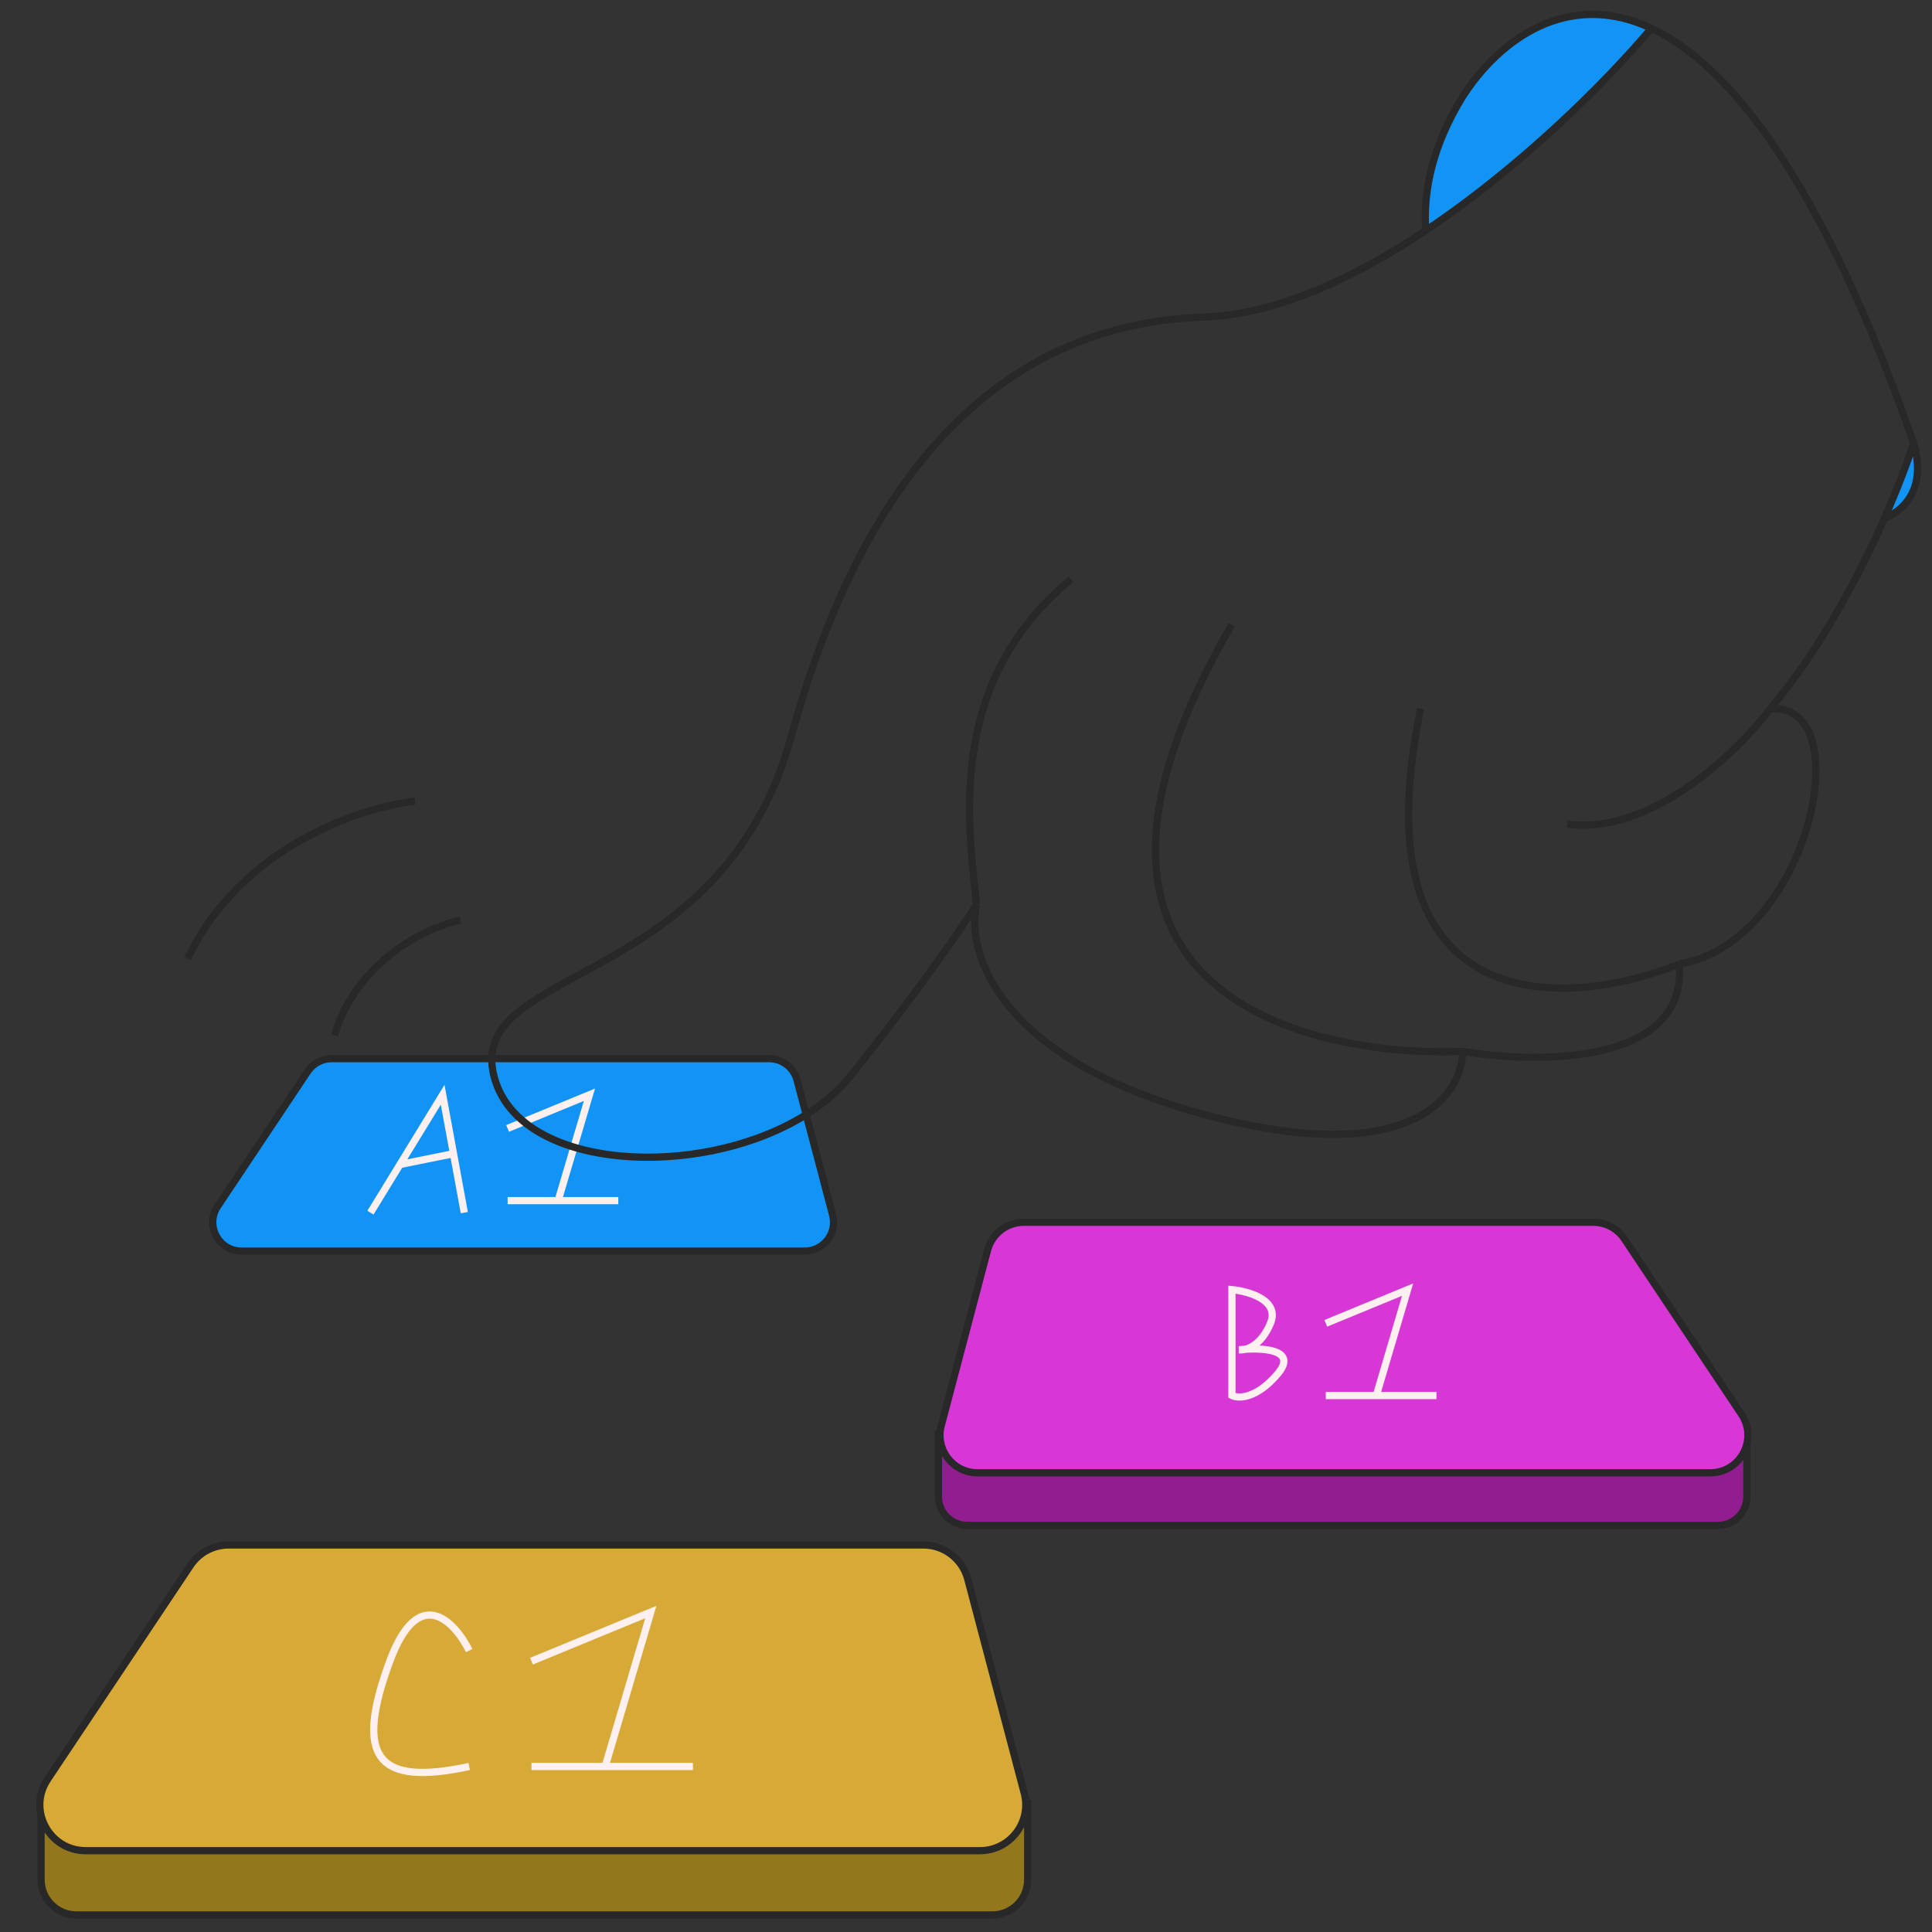 <?xml version="1.0" encoding="UTF-8"?> <svg xmlns="http://www.w3.org/2000/svg" width="134" height="134" viewBox="0 0 134 134" fill="none"><rect x="0" y="0" width="134" height="134" fill="#333333" stroke="none"/><path d="M55.812 86.776H16.764C15.164 86.776 14.21 84.993 15.099 83.662L21.337 74.317C21.709 73.76 22.334 73.426 23.003 73.426H53.345C54.254 73.426 55.05 74.038 55.282 74.917L57.748 84.263C58.083 85.533 57.125 86.776 55.812 86.776Z" fill="#1194F5" stroke="#282828" stroke-width="0.5"></path><path d="M25.695 84.107L27.739 80.769M32.204 84.107L31.453 80.018M31.453 80.018L30.702 75.93L27.739 80.769M31.453 80.018L27.739 80.769M35.208 78.266L40.882 75.93L38.712 83.272H42.884H35.208" stroke="#FFF0F0" stroke-width="0.5"></path><path d="M121.158 103.798V99.459H65.086V103.798C65.086 104.904 65.983 105.8 67.088 105.8H119.156C120.262 105.8 121.158 104.904 121.158 103.798Z" fill="#921D90" stroke="#282828" stroke-width="0.5"></path><path d="M2.85 130.372V125.077H71.277V130.372C71.277 131.722 70.183 132.816 68.834 132.816H5.294C3.944 132.816 2.85 131.722 2.85 130.372Z" fill="#92771D" stroke="#282828" stroke-width="0.5"></path><path d="M67.803 102.15H118.622C120.705 102.15 121.946 99.828 120.79 98.096L112.671 85.934C112.187 85.209 111.374 84.774 110.503 84.774H71.013C69.83 84.774 68.795 85.572 68.493 86.716L65.283 98.878C64.847 100.531 66.094 102.15 67.803 102.15Z" fill="#D738D5" stroke="#282828" stroke-width="0.5"></path><path d="M67.964 128.36H5.947C3.406 128.36 1.891 125.527 3.302 123.414L13.211 108.571C13.801 107.687 14.793 107.156 15.856 107.156H64.047C65.491 107.156 66.753 108.129 67.122 109.525L71.039 124.368C71.572 126.385 70.05 128.36 67.964 128.36Z" fill="#D7AA38" stroke="#282828" stroke-width="0.5"></path><path d="M114.535 1.964C108.728 -0.758 103.986 2.747 101.439 6.713C99.438 9.969 98.694 13.082 98.882 15.987C105.517 11.559 111.396 5.684 114.535 1.964Z" fill="#1194F5"></path><path d="M132.726 30.724C133.487 33.388 132.596 35.101 130.683 35.99C131.639 33.827 132.331 31.965 132.726 30.724Z" fill="#1194F5"></path><path d="M132.726 30.724C126.346 12.522 119.973 4.513 114.535 1.964M132.726 30.724C133.487 33.388 132.596 35.101 130.683 35.99M132.726 30.724C132.331 31.965 131.639 33.827 130.683 35.99M114.535 1.964C108.728 -0.758 103.986 2.747 101.439 6.713C99.438 9.969 98.694 13.082 98.882 15.987M114.535 1.964C111.396 5.684 105.517 11.559 98.882 15.987M67.727 62.738C66.756 64.274 63.652 68.801 58.995 74.622C53.175 81.898 36.197 82.383 34.257 74.622C32.317 66.861 50.022 68.801 54.873 51.096C59.723 33.392 68.939 22.478 83.491 21.993C88.486 21.826 93.897 19.315 98.882 15.987M67.727 62.738C66.999 65.972 69.133 73.409 83.491 77.29C97.85 81.171 101.439 75.996 101.439 72.924M67.727 62.738C67.08 56.675 65.786 47.216 74.275 40.183M101.439 72.924C106.694 73.814 117.058 73.846 116.475 66.861M101.439 72.924C90.708 73.329 70.542 68.947 85.431 43.336M116.475 66.861C125.449 65.406 129.087 48.671 122.781 49.156M116.475 66.861C108.634 70.014 94.066 70.887 98.528 49.156M122.781 49.156C120.517 52.148 114.535 57.936 108.714 57.16M122.781 49.156C126.193 45.113 128.898 40.028 130.683 35.99" stroke="#282828" stroke-width="0.5"></path><path d="M31.929 63.815C29.666 64.3 24.75 66.58 23.198 71.819M28.776 55.569C25.058 55.974 16.698 58.722 13.012 66.483" stroke="#282828" stroke-width="0.5"></path><path d="M91.954 91.784L97.628 89.447L95.458 96.79H99.63H91.954M85.445 96.79V89.447C86.614 89.558 88.783 90.181 88.115 91.784C87.448 93.386 86.391 93.675 85.946 93.619C87.448 93.452 90.085 93.553 88.616 95.288C87.147 97.024 85.89 97.013 85.445 96.79Z" stroke="#FFF0F0" stroke-width="0.5"></path><path d="M36.862 115.217L45.139 111.809L41.974 122.52H48.061H36.862M32.542 114.479C31.541 112.468 29.038 109.8 27.035 115.217C24.532 121.988 26.201 123.887 32.542 122.52" stroke="#FFF0F0" stroke-width="0.5"></path></svg> 